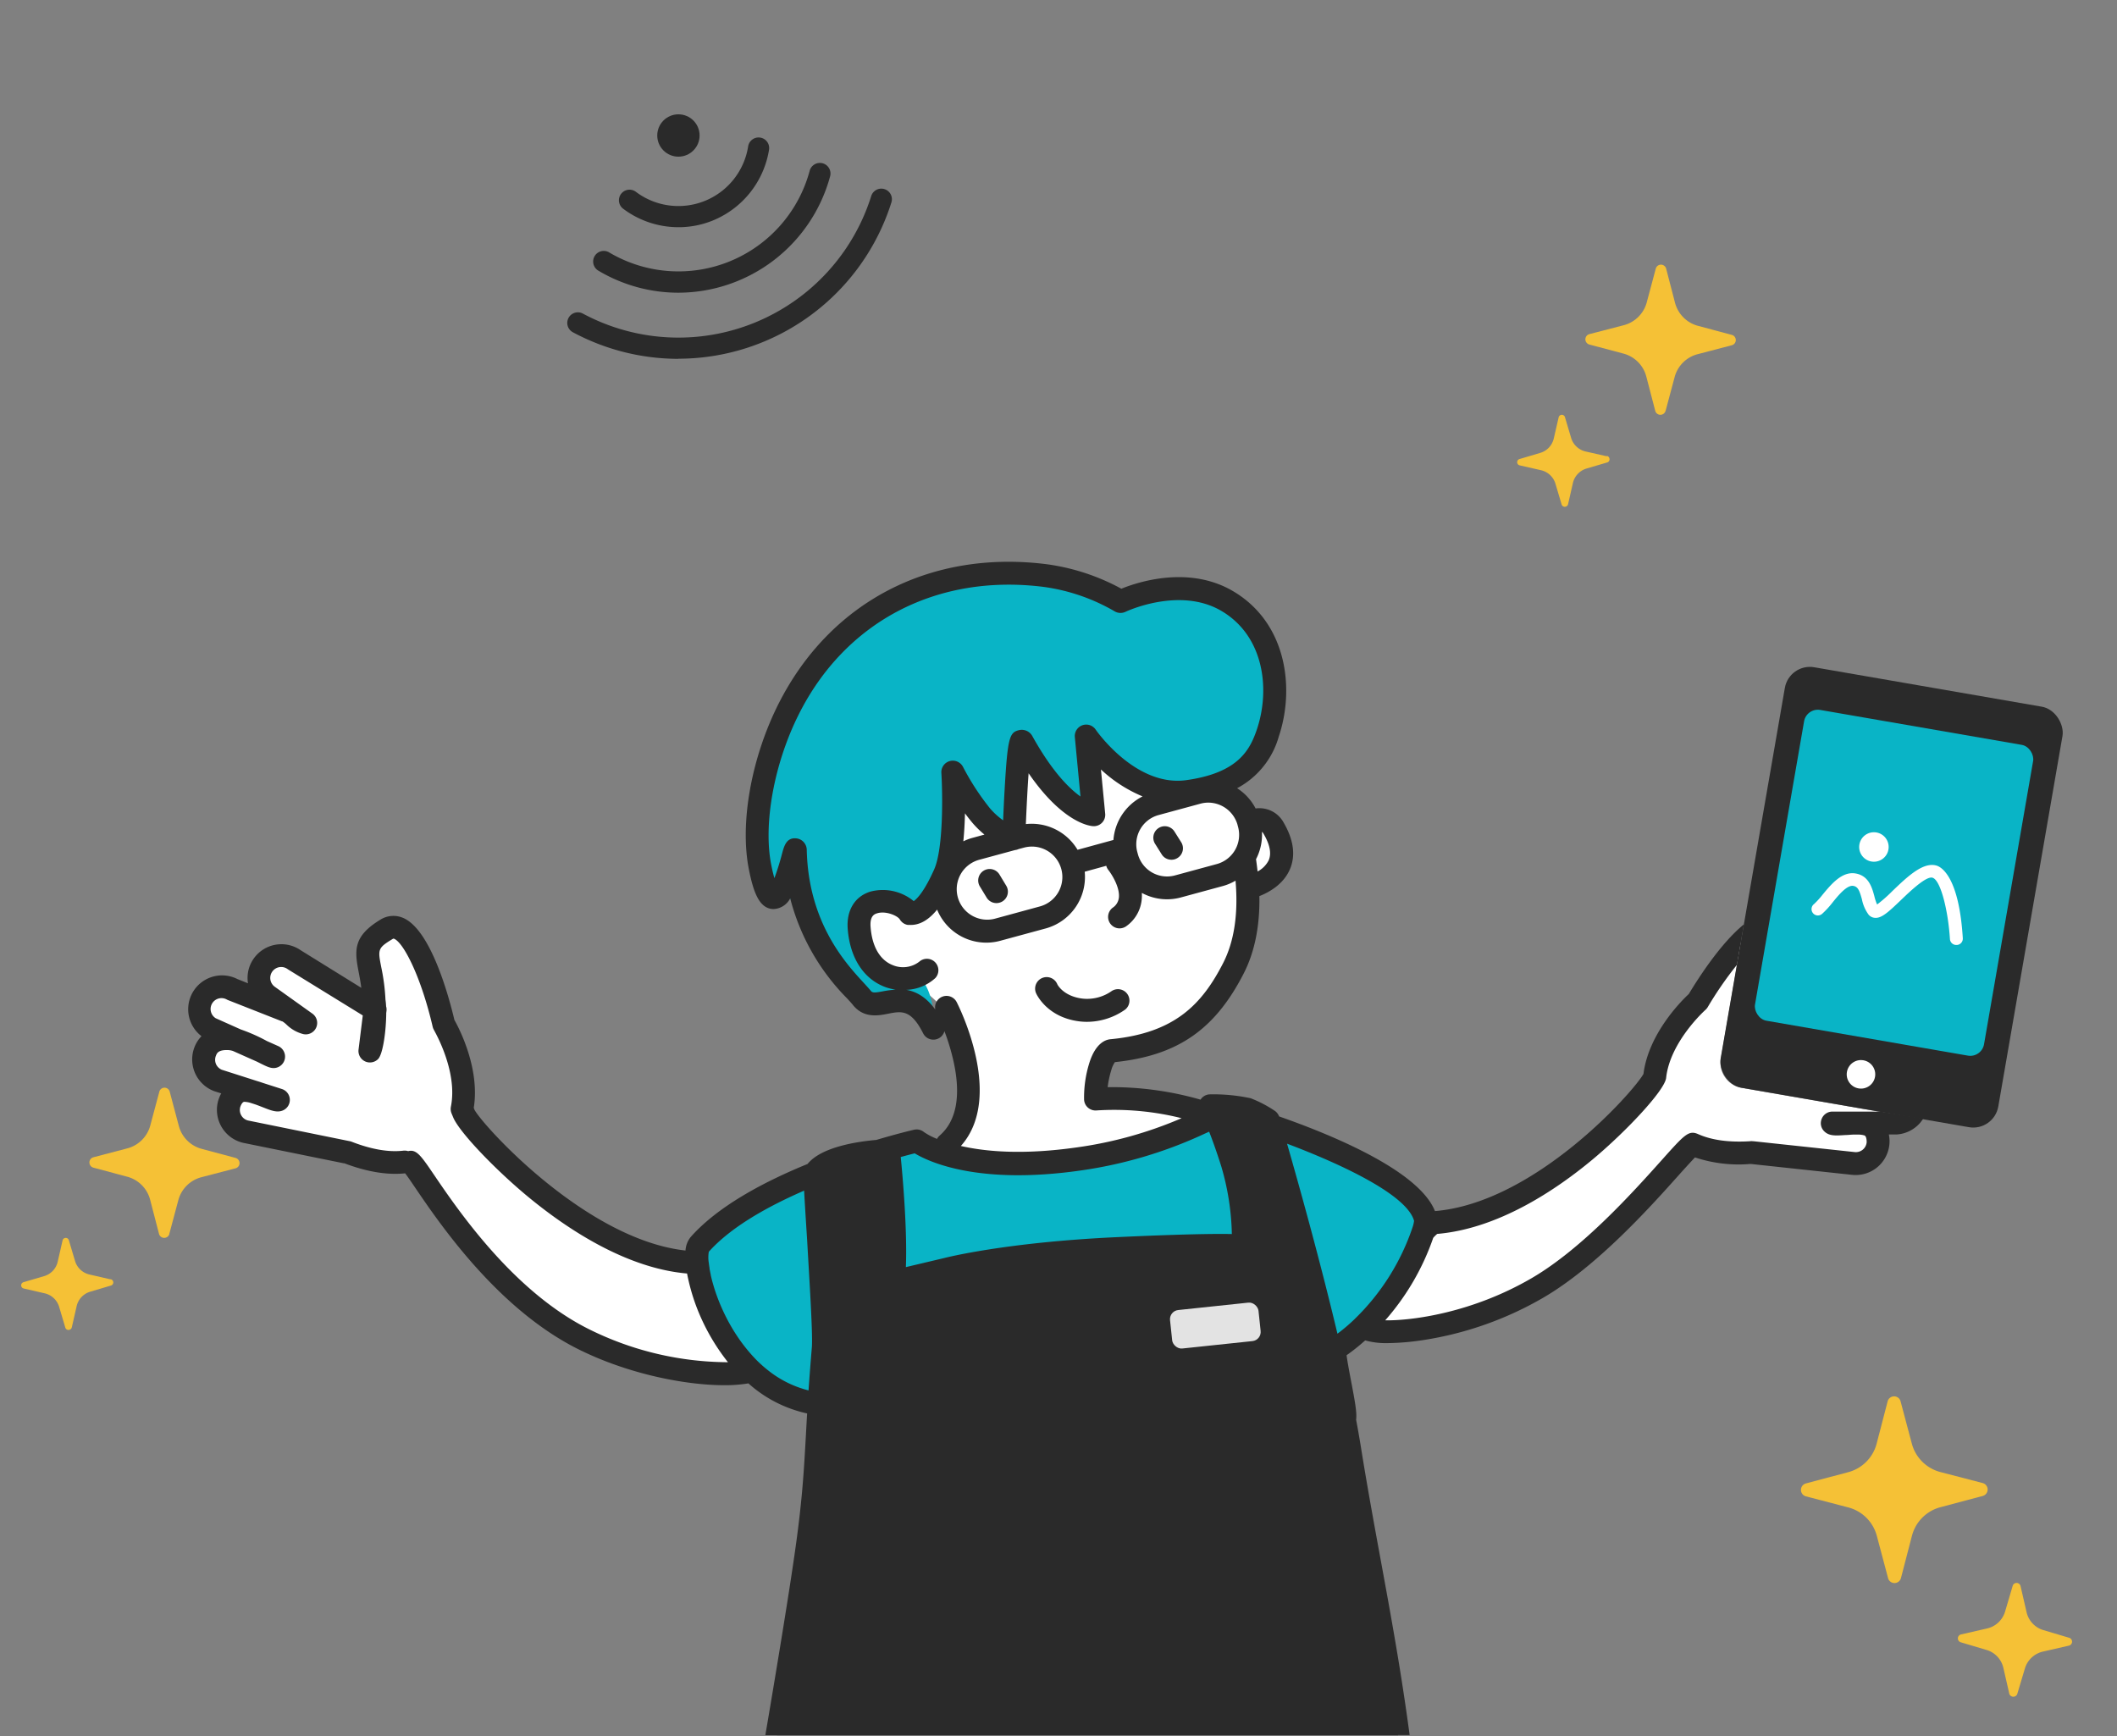 <svg xmlns="http://www.w3.org/2000/svg" xmlns:xlink="http://www.w3.org/1999/xlink" width="500" height="410" viewBox="0 0 500 410"><rect x="0" y="0" width="500" height="410" fill="#808080" stroke="none"/><defs><clipPath id="a"><rect width="500" height="410" transform="translate(399 387)" fill="none" stroke="#707070" stroke-width="1"/></clipPath></defs><g transform="translate(-399 -387)" clip-path="url(#a)"><g transform="translate(399.872 386.82)"><path d="M450.29,264l-39.84-6.9a6,6,0,0,1-4.89-6.94l4.71-27.28c-5.21,5.44-10.17,13.83-10.17,13.83s-9.14,8.05-10.19,17.81c-.25,2.24-25.8,32.56-52.06,34.47-2.8.2-16.94,23.21-16.27,24.29-2.42,2.31,19.42,3.45,40.54-8.79,18.07-10.47,35.63-34.51,36.93-33.95,4.17,1.87,9.11,2.2,13.57,1.92h.32L436.85,275a5.27,5.27,0,0,0,5.81-4.68c0-.11,0-.27,0-.46,0-1.11-.32-3.33-2.35-4a8.389,8.389,0,0,0-2.32-.35h8.93A5.26,5.26,0,0,0,450.29,264Zm-18.41,1.55h4.73c-2.18.02-4.32.33-4.73-.05Z" fill="#fff"/><path d="M178.38,322.61c.06-.1,0-.39-.18-.83a38.3,38.3,0,0,1-6.11-7.83,45.25,45.25,0,0,1-4.18-9.21c-2.56-3.61-4.84-6.35-5.8-6.42-26.27-1.9-53.25-33-53.49-35.28l-.37-.92c2-9.62-4.32-20.06-4.32-20.06s-6.19-26.82-13.52-22.38-3.41,6.54-3,16.75a6,6,0,0,1,.25,2.21L68.64,226.86a5.281,5.281,0,1,0-6.13,8.6l8.84,6.3c-2.12-.44-3.2-2.56-4.78-2.95l-12.52-4.93a5.28,5.28,0,1,0-5.2,9.19l6.27,2.8a8.25,8.25,0,0,0-2.07-.4c-4-.12-5,1.95-5.46,3a5.28,5.28,0,0,0,3,6.84l8.9,2.85a8.85,8.85,0,0,0-2.71-.49,3.36,3.36,0,0,0-2.68,1.53,5.92,5.92,0,0,0-.9,2,5.27,5.27,0,0,0,4.12,6.23l23.56,4.79h.32c4.16,1.63,9,2.81,13.51,2.29l1.29.12c1.31-.56,16.7,29.81,41.3,41.9C159.18,327.42,180.78,324.92,178.38,322.61ZM64.91,259.93c-.53.24-2.6-.78-4.75-1.52Zm22.8-21.19c0,3.4-.74,9.22-1.22,9.7Zm-24,11A11.45,11.45,0,0,1,61,248.49Z" fill="#fff"/><path d="M280.4,169.09s10.93,15.79,12.47,22.66,6.27,3,6.27,3,6.53,8.59,2.12,11.25-7.23,2.05-7.42,6.55-.51,17.85-8.89,24.75-14,10.35-23.31,11-2.26,11.33-2.26,11.33a43.57,43.57,0,0,1,18,2.13c8.9,3.26,4.7,5.11,4.7,5.11s-13.23,6.59-33.7,7.6-27.07-2.17-27.07-2.17,11.5-20.79,2.44-31.88-20.35-13.14-20.35-13.14-18.71-14.64-4.61-24.51-.24-58.48,39.31-48.73S280.4,169.09,280.4,169.09Z" fill="#fff"/><path d="M213.11,217.13c3.65.35,6.85-6.27,8.24-9.4,3-6.73,1.94-24.1,1.94-24.1A60.71,60.71,0,0,0,230,194a18.8,18.8,0,0,0,7.68,5.46s.83-25.09,2-23c9.39,16.9,16.85,17.31,16.85,17.31l-1.77-18.61s10.18,15,24,13.08,17.13-8.66,18.87-13.82c3.72-11,3.52-27.05-10.21-33.09-12-5.28-24.57,2.05-24.57,2.05s-13.07-5.59-23.32-6.6c-28.6-2.83-53.06,23-57.74,38-2,6.33-4.72,21.48-4.38,29.21.08,1.88,2,10.67,2.85,9,5.78-10.89,10,15.49,18,20.74,3.07,2,17.29,6,20.71,8.25,1.23.82.75-7.32-2.16-10.38" fill="#09b4c6"/><path d="M214,216c-2.1-3.62-12.56-5.31-11.94,3.28.94,13,12,14,16.12,10" fill="#fff"/><path d="M209.37,216.88s-9.29.67-7,8.21c2.86,9.22,13,5.88,13,5.88Z" fill="#fff"/><path d="M255.84,241.51a14.531,14.531,0,0,1-1.72-.1c-7.72-.93-10.19-6.43-10.29-6.66a2.723,2.723,0,1,1,5-2.16c0,.08,1.44,2.9,6,3.44a10.09,10.09,0,0,0,6.76-1.72,2.71,2.71,0,0,1,3.32,4.28A15.7,15.7,0,0,1,255.84,241.51Z" fill="#2a2a2a"/><path d="M275.8,203.23a2.69,2.69,0,0,1-2.29-1.26L272,199.56a2.71,2.71,0,1,1,4.58-2.89l1.52,2.41a2.69,2.69,0,0,1-.85,3.73,2.6,2.6,0,0,1-1.45.42Z" fill="#2a2a2a"/><path d="M234.47,213.47a2.71,2.71,0,0,1-2.32-1.31l-1.54-2.54a2.71,2.71,0,1,1,4.63-2.81l1.54,2.55a2.7,2.7,0,0,1-.91,3.72,2.74,2.74,0,0,1-1.4.39Z" fill="#2a2a2a"/><path d="M192.2,354.05c.41-25.57,5.57-21.65.51-22.27-23.52-2.88-31.46-34.19-28.42-37.64,14.06-15.93,51.34-24.52,51.34-24.52s10.26,8.29,38.25,4.29c22.29-3.19,31.91-11.44,36-10.83.3,0,43,12.47,45.88,25.06.46,2-5.88,20.45-21.26,30.67-.91.61,3.06,16,2.08,16.52" fill="#09b4c6"/><path d="M329.32,410H182.64c2-11.56,5.52-32.77,7.14-44.51,2.58-18.6,1.91-24.77,3.79-46.83.49-5.77-2.42-40.48-1.94-41.35,2.63-4.78,17.34-5.4,17.34-5.4s2.25,20.85,1.13,31l12.59-3s13.86-3.61,39.76-4.86,30.32-.63,30.32-.63a63.309,63.309,0,0,0-2.66-19.71c-3.13-9.92-5.2-13.41-5.2-13.41a40.471,40.471,0,0,1,8.94.85,35.89,35.89,0,0,1,4.8,2.56s14.67,49.06,19.35,78.4C321.56,365.44,326,385.41,329.32,410Z" fill="#2a2a2a"/><rect width="21.02" height="9.14" rx="2.17" transform="matrix(0.994, -0.105, 0.105, 0.994, 275.243, 309.806)" fill="#e3e3e3"/><path d="M297.18,196.63a1.58,1.58,0,0,1,.41.52c1.47,2.52,1.87,4.6,1.19,6.19a6.09,6.09,0,0,1-2.63,2.66c-.1-.89-.21-1.78-.34-2.69a.227.227,0,0,0-.05-.17,12.52,12.52,0,0,0,1.42-6.51ZM138.47,314.22c-18-8.84-31.22-28.31-36.87-36.63-2.66-3.91-3.83-5.63-5.41-5.63a2.611,2.611,0,0,0-.66.09,2.77,2.77,0,0,0-1.15-.11c-3.48.4-7.59-.31-12.22-2.12a2.909,2.909,0,0,0-.58-.15l-23.74-4.83a2.5,2.5,0,0,1-1.64-1.1,2.53,2.53,0,0,1-.37-1.93c0-.16.44-1.4,1-1.41a5.888,5.888,0,0,1,1.43.24l1.12.36c.63.22,1.26.47,1.78.67,2.09.83,3.48,1.37,4.88.72a2.7,2.7,0,0,0-.3-5l-4.58-1.47c-.43-.15-.86-.29-1.3-.42l-8.37-2.68a2.63,2.63,0,0,1-1.35-1.34,2.59,2.59,0,0,1,0-2c.22-.55.53-1.38,2.86-1.3a4.55,4.55,0,0,1,1.14.21l5.7,2.54c2,1,2.92,1.5,3.93,1.5h0a2.71,2.71,0,0,0,1.09-5.18l-2.69-1.2A40.9,40.9,0,0,0,56,243.31l-5.93-2.65a2.57,2.57,0,0,1,2.62-4.42,2.21,2.21,0,0,0,.35.16l12.52,4.93a1.49,1.49,0,0,0,.3.09,6.8,6.8,0,0,1,.91.72,8.77,8.77,0,0,0,4,2.27,2.7,2.7,0,0,0,2.12-4.85l-8.82-6.3a2.577,2.577,0,1,1,3-4.19l.15.1L84.81,240l-1,8.07a2.71,2.71,0,0,0,4.61,2.24c1.18-1.2,1.91-6.76,1.93-10.89l.06-.47a2.7,2.7,0,0,0-.09-1.1,15.55,15.55,0,0,0-.15-1.57h0a47.61,47.61,0,0,0-1-7.69c-.8-4.15-.87-4.49,2.65-6.62.23-.14.29-.12.43-.06,2.27,1,6.38,9.16,9.06,20.73a2.83,2.83,0,0,0,.31.79c0,.09,5.71,9.63,4,18.13a2.77,2.77,0,0,0,.15,1.56l.38.92h0c1.47,3.6,10.27,12.66,17.74,18.82,9.21,7.6,23.14,16.85,37.51,18.09a48,48,0,0,0,2.17,7.73,49.25,49.25,0,0,0,7.49,13.22,74.26,74.26,0,0,1-32.59-7.68Zm52.4,4.21c-.32,3.81-.57,7.13-.78,10.13a25.15,25.15,0,0,1-9.08-4.37,31.452,31.452,0,0,1-2.8-2.4h0c-.58-.56-1.12-1.14-1.64-1.72l-.33-.38a39.46,39.46,0,0,1-2.77-3.6l-.24-.36c-.39-.59-.77-1.18-1.11-1.75a45.251,45.251,0,0,1-4.18-9.21c-.39-1.23-.71-2.38-.94-3.44a.24.24,0,0,1,0-.08c-.11-.49-.2-1-.29-1.4a1,1,0,0,0,0-.17c-.07-.43-.13-.84-.17-1.21h0a7.73,7.73,0,0,1,0-2.66c5.23-5.84,13.88-10.68,22.51-14.43.12,2.41.35,6.05.71,11.67C190.29,302.46,191.13,315.41,190.87,318.43ZM291.41,195l.13.48a7.15,7.15,0,0,1-5,8.76l-9.9,2.69a7.14,7.14,0,0,1-8.76-5l-.13-.48a7.14,7.14,0,0,1,5-8.77l9.9-2.69a7,7,0,0,1,1.87-.25,7.21,7.21,0,0,1,6.9,5.27Zm-61.2,8.29,8.66-2.35a2.629,2.629,0,0,0,.83-.23l1.2-.32a7.193,7.193,0,1,1,3.78,13.88L234,217.18a7.2,7.2,0,0,1-3.78-13.89Zm-3.56-4.41c.22-2.2.34-4.47.39-6.61.57.78,1.18,1.55,1.8,2.29a22.268,22.268,0,0,0,2.8,2.73l-2.85.78a12,12,0,0,0-2.14.81Zm14.77-4.07c.18-4.29.4-8.59.65-12,8.08,11.73,14.45,12.45,15.24,12.49a2.69,2.69,0,0,0,2.84-3l-1-10.39a32.84,32.84,0,0,0,9.84,6.36,12.6,12.6,0,0,0-6.89,10.29l-8.47,2.32a12.62,12.62,0,0,0-12.21-6.07Zm-33.6,39.46c-2.33.46-2.66.38-3.07-.14s-1-1.13-1.68-1.89c-4.23-4.59-13-14.13-13.4-31.31a2.76,2.76,0,0,0-2.4-2.74c-2.38-.29-2.94,1.77-3.43,3.58a60.347,60.347,0,0,1-1.81,5.81c-.22-.76-.48-1.78-.74-3.11-1.94-9.66.66-23.93,6.46-35.51,11-22,32.64-33.31,57.79-30.18a45.57,45.57,0,0,1,16.78,5.74,2.73,2.73,0,0,0,2.64.15c.12-.06,12.71-6,22.59-.24,10.26,6,11.57,18.72,8.44,28-1.66,4.91-4.45,10.29-16.67,12-12,1.67-21.31-11.79-21.4-11.92a2.7,2.7,0,0,0-4.93,1.78l1.33,14c-2.67-1.9-6.71-5.89-11.35-14.23a2.85,2.85,0,0,0-3.16-1.44c-2.25.54-2.7,1.63-3.41,14.11-.15,2.56-.26,5.13-.35,7.19a17.32,17.32,0,0,1-3.09-2.81,59.08,59.08,0,0,1-6.38-9.8,2.71,2.71,0,0,0-5.12,1.38c.29,4.65.54,17.8-1.7,22.83s-3.95,6.88-4.83,7.48a11.46,11.46,0,0,0-10.24-2.24c-3.66,1.13-5.66,4.4-5.35,8.74.5,6.8,3.68,11.81,8.75,13.75a12.22,12.22,0,0,0,2.58.66,22.8,22.8,0,0,0-2.85.36Zm17.27,2.6a2.7,2.7,0,0,0-5.06,1.74c-2.24-3.06-4.63-4.27-6.83-4.65a10.74,10.74,0,0,0,6.84-2.79,2.71,2.71,0,0,0-3.75-3.9,6.27,6.27,0,0,1-6.26.87c-3.07-1.18-4.95-4.41-5.29-9.09-.19-2.64,1-3,1.55-3.17,2.06-.64,4.85.58,5.35,1.44l.11.15a2.27,2.27,0,0,0,.18.25l.18.18a1.62,1.62,0,0,0,.2.18,1.7,1.7,0,0,0,.22.15,1.642,1.642,0,0,0,.22.14l.24.1a1.842,1.842,0,0,0,.25.09l.29.06h.4c2.58.14,4.74-1.41,6.53-3.61a12.55,12.55,0,0,0,14.95,7.35l10.68-2.9a12.61,12.61,0,0,0,9.23-13.4l5.09-1.4a2.68,2.68,0,0,0,.5,1c.79,1,2.79,4.15,2.47,6.59a3.3,3.3,0,0,1-1.45,2.31,2.71,2.71,0,0,0,1.62,4.88,2.74,2.74,0,0,0,1.62-.54,8.71,8.71,0,0,0,3.58-6,10.33,10.33,0,0,0,.06-1.84,12.47,12.47,0,0,0,9.23,1.07l9.9-2.69a12.241,12.241,0,0,0,3-1.27c.67,7.79-.3,14.32-2.92,19.45-5,9.76-11.45,16.56-26.62,18-1.25.11-3.55,1-5,5.63a27.35,27.35,0,0,0-1.23,8.62,2.67,2.67,0,0,0,.92,1.91,2.71,2.71,0,0,0,2,.66,65.481,65.481,0,0,1,20.11,1.83,95.448,95.448,0,0,1-24.7,6.89c-12.76,1.82-21.65,1-27.43-.33,10.33-11.56-.5-33.01-.98-33.96Zm65,54.76c-3.72-.08-11.6,0-27.75.76-25.88,1.24-39.74,4.79-40.26,4.92l-9,2.13c.35-8.91-.76-21.43-1.21-26,1.41-.39,2.53-.68,3.29-.87,3.55,2.13,15.23,7.47,39.13,4.06a103.37,103.37,0,0,0,29.36-8.7l1.06-.47c.78,2,1.75,4.66,2.85,8.15a60.4,60.4,0,0,1,2.51,16.02Zm29.07,20a43.415,43.415,0,0,1-4.15,3.54c-4.22-17.73-9.25-35.68-11.9-44.88,12.57,4.74,28.29,12,30,18.23a8.787,8.787,0,0,1-.29,1.31,54.22,54.22,0,0,1-13.68,21.81ZM411,218.5c-5.52,4.47-10.87,12.89-13,16.43-1.74,1.62-9.51,9.35-10.71,18.88-2.27,4.12-25.56,30.43-49.25,32.4-3.75-9.46-23.93-17.86-36.81-22.36a2.75,2.75,0,0,0-1.14-1.4,28.26,28.26,0,0,0-5.57-2.89,42,42,0,0,0-9.65-.92,2.67,2.67,0,0,0-2.19,1.25,76.07,76.07,0,0,0-21.94-2.95,22.832,22.832,0,0,1,.85-4,6.179,6.179,0,0,1,.86-1.91c14.77-1.55,23.6-7.64,30.4-20.9,2.61-5.09,3.85-11.23,3.72-18.31,2.22-.87,5.63-2.72,7.19-6.29,1.42-3.26.92-7-1.47-11.1a6.51,6.51,0,0,0-6.61-3.31,12.46,12.46,0,0,0-4.37-4.78,19.91,19.91,0,0,0,9.84-12.19c3.8-11.27,2-26.84-10.84-34.38-10.38-6.08-22.34-2.17-26.34-.55a51.12,51.12,0,0,0-17.74-5.8c-27.52-3.43-51.18,9-63.3,33.13-6.39,12.76-9.11,28.07-6.92,39,1.1,5.52,2.5,9.22,5.75,9.33a4.67,4.67,0,0,0,4-2.53,52,52,0,0,0,13.38,23.57c.6.65,1.12,1.21,1.41,1.58,2.56,3.23,6.05,2.55,8.36,2.09,3.13-.61,5.38-1.05,8.25,4.64a2.706,2.706,0,0,0,5.03-.51,51.886,51.886,0,0,1,2.21,7.41c1.71,8,.58,13.83-3.34,17.24a2.58,2.58,0,0,0-.62.79,15.551,15.551,0,0,1-3.07-1.6A2.7,2.7,0,0,0,215,267c-.45.1-3.89.91-8.89,2.4-4.87.43-13.06,1.73-16.25,5.68-10.24,4.18-21.16,9.95-27.63,17.28a5.67,5.67,0,0,0-1.2,3.16c-23.51-2.57-47.83-29.49-49.84-33.24l-.09-.26-.08-.18c1.49-9.3-3.42-18.73-4.57-20.77-1.29-5.45-5.55-21.33-12.13-24.11a5.78,5.78,0,0,0-5.35.42c-6.41,3.89-6.13,7.2-5.15,12.28.21,1.1.46,2.36.64,3.82L70.14,224.6a8,8,0,0,0-11.06,1.93,7.9,7.9,0,0,0-1.38,5.88l-2.5-1a8,8,0,0,0-8.48,13.49,7.7,7.7,0,0,0-1.65,2.57,8,8,0,0,0,4.51,10.36l.16.06,1.64.52a8.26,8.26,0,0,0-.86,2.3,8,8,0,0,0,6.24,9.42l23.56,4.79h.14c5.28,2,10.11,2.82,14.36,2.37.54.7,1.43,2,2.3,3.29,5.89,8.67,19.7,29,39,38.45,11.67,5.73,25,8.3,34.06,8.3a33.909,33.909,0,0,0,5.71-.43,30.47,30.47,0,0,0,13.87,7.1c-.11,1.73-.19,3.36-.28,4.92-.47,8.39-.83,15-2.38,26.17-1.63,11.79-5.26,33.44-7.21,44.89h5.49c2-11.69,5.48-32.59,7.09-44.14.5-3.57.87-6.68,1.16-9.53.65-6.24.93-11.24,1.25-17.09.16-3,.34-6.22.59-9.94.19-3.07.46-6.49.79-10.41.29-3.43-.48-15.54-1.17-26.22-.33-5.14-.7-10.81-.79-13.5v-.93c1.53-1.59,7-2.93,12.26-3.44v.14c.56,5.93,1.7,20.07.86,27.68a2.7,2.7,0,0,0,3.31,2.93l12.65-3c.13,0,14-3.56,39.21-4.78,24.8-1.19,29.65-.66,29.82-.65a2.7,2.7,0,0,0,3.08-2.55,66,66,0,0,0-2.79-20.65c-1.06-3.36-2-6-2.8-8.06-.23-.61-.46-1.17-.67-1.68a26.28,26.28,0,0,1,3.93.6,29.609,29.609,0,0,1,3.21,1.72l.45,1.53c2.74,9.4,12.4,43.07,17.18,67.95.5,2.64,1,5.18,1.34,7.58,1.42,8.92,3,17.64,4.57,26.07,2.33,12.72,4.71,25.73,6.69,40.35h5.46c-2-15-4.44-28.33-6.83-41.33-1.54-8.4-3.13-17.09-4.56-25.95q-.54-3.44-1.25-7.19c.23-1.63-.27-4.3-1.18-9.09-.37-1.94-.89-4.67-1.07-6.15a47.782,47.782,0,0,0,4.39-3.5,18.271,18.271,0,0,0,5.34.64,59.57,59.57,0,0,0,8.59-.75,80.9,80.9,0,0,0,28-9.9c12.78-7.41,25.33-21.42,32.07-28.95,1.46-1.64,3-3.31,3.89-4.26a32.68,32.68,0,0,0,13.07,1.55h.14l23.91,2.57a8,8,0,0,0,8.79-7.1,7.78,7.78,0,0,0-.12-2.44h1.9a8,8,0,0,0,5.47-2.72,9.738,9.738,0,0,0,.77-1.05l-10.06-1.63H431.88a2.72,2.72,0,0,0-2.51,1.74,2.68,2.68,0,0,0,.7,3c1.14,1.05,2.62.95,4.87.8.57,0,1.25-.09,1.93-.11H438a5.211,5.211,0,0,1,1.47.2c.54.19.55,1.48.53,1.65a2.56,2.56,0,0,1-2.83,2.28l-23.91-2.56h-.16a2.149,2.149,0,0,0-.62,0c-5,.31-9.1-.25-12.33-1.7-2.21-.95-3.18.15-8.6,6.21-6.54,7.3-18.71,20.9-30.76,27.88-14,8.13-28.11,10-34.5,9.91a58.139,58.139,0,0,0,11.34-19.48,8,8,0,0,1,.94-.93c14.37-1.23,27.94-10.27,36.83-17.69,7.71-6.44,16.92-16.2,17.24-19.15.92-8.57,9.2-16,9.28-16.07a3.059,3.059,0,0,0,.54-.65,85.883,85.883,0,0,1,6.91-10Z" fill="#2a2a2a"/><rect width="66.55" height="100.79" rx="6" transform="translate(421.702 156.745) rotate(9.83)" fill="#2a2a2a"/><rect width="54.9" height="74.49" rx="3.3" transform="translate(425.785 167.287) rotate(9.83)" fill="#09b4c6"/><circle cx="3.37" cy="3.37" r="3.37" transform="matrix(0.171, -0.985, 0.985, 0.171, 434.765, 256.656)" fill="#fff"/><path d="M461.17,223.36a1.5,1.5,0,0,1-1.5-1.4c-.4-6.47-2.13-13.84-4.09-14.48-1.47-.5-5.38,3.26-7.48,5.27-2.94,2.82-4.57,4.32-6.12,4.2a2.11,2.11,0,0,1-1.52-.75,9.089,9.089,0,0,1-1.58-3.64c-.56-2-.91-2.95-2-3.15-1.5-.29-3.55,2.19-5,4a20.489,20.489,0,0,1-2.38,2.58,1.5,1.5,0,1,1-1.92-2.3,18.8,18.8,0,0,0,2-2.2c2.08-2.51,4.66-5.64,7.91-5,3,.56,3.78,3.31,4.32,5.31a11.205,11.205,0,0,0,.66,2,33.833,33.833,0,0,0,3.6-3.17c3.59-3.44,7.32-7,10.5-6,1.21.4,5.26,2.83,6.14,17.14a1.5,1.5,0,0,1-1.41,1.59Z" fill="#fff"/><path d="M442.83,196.92a3.48,3.48,0,1,1-4.41,2.18h0A3.48,3.48,0,0,1,442.83,196.92Z" fill="#fff"/><path d="M159.35,84.93a52.75,52.75,0,0,1-24.92-6.28,2.5,2.5,0,1,1,2.36-4.41,47.73,47.73,0,0,0,68.13-27.83,2.5,2.5,0,0,1,4.77,1.49,52.8,52.8,0,0,1-50.34,37Z" fill="#2a2a2a"/><path d="M159.32,69.31a36.93,36.93,0,0,1-18.87-5.21A2.5,2.5,0,0,1,143,59.79a32.09,32.09,0,0,0,47.36-19.28,2.5,2.5,0,1,1,4.83,1.3,37.21,37.21,0,0,1-35.86,27.5Z" fill="#2a2a2a"/><path d="M159.39,53.84a21.74,21.74,0,0,1-13.08-4.36,2.5,2.5,0,0,1,3-4,16.68,16.68,0,0,0,26.53-10.8,2.5,2.5,0,0,1,4.94.75,21.8,21.8,0,0,1-13.25,16.81,21.45,21.45,0,0,1-8.14,1.6Z" fill="#2a2a2a"/><circle cx="5" cy="5" r="5" transform="translate(154.36 27.18)" fill="#2a2a2a"/><path d="M392.51,97.23l2.14-8a7.59,7.59,0,0,1,5.43-5.4l8.06-2.11a1.26,1.26,0,0,0,.91-1.55,1.24,1.24,0,0,0-.9-.9l-8-2.14a7.65,7.65,0,0,1-5.41-5.44l-2.09-8.05a1.27,1.27,0,0,0-2.46,0l-2.14,8A7.62,7.62,0,0,1,382.58,77l-8.06,2.09a1.27,1.27,0,0,0-.91,1.55,1.29,1.29,0,0,0,.9.91l8.05,2.14a7.59,7.59,0,0,1,5.4,5.43l2.1,8.06a1.26,1.26,0,0,0,2.45,0Z" fill="#f5c136"/><path d="M378.62,107.94l-5-1.13a4.67,4.67,0,0,1-3.42-3.21l-1.45-4.88a.77.77,0,0,0-1.49,0l-1.15,5a4.64,4.64,0,0,1-3.2,3.42l-4.88,1.45a.77.77,0,0,0,.05,1.5l5,1.14a4.64,4.64,0,0,1,3.42,3.2l1.45,4.87a.78.78,0,0,0,1,.53.77.77,0,0,0,.53-.57l1.14-5a4.67,4.67,0,0,1,3.21-3.42l4.88-1.44a.77.77,0,0,0,.52-1,.76.76,0,0,0-.57-.54Z" fill="#f5c136"/><path d="M39.11,291.62l2.14-8a7.63,7.63,0,0,1,5.44-5.41l8.06-2.1a1.27,1.27,0,0,0,.91-1.55,1.29,1.29,0,0,0-.9-.91l-8-2.14a7.61,7.61,0,0,1-5.4-5.43L39.21,258a1.27,1.27,0,0,0-2.45,0l-2.14,8a7.62,7.62,0,0,1-5.44,5.4l-8,2.1a1.27,1.27,0,0,0,0,2.45l8,2.14a7.63,7.63,0,0,1,5.41,5.44l2.09,8.05a1.27,1.27,0,0,0,2.46,0Z" fill="#f5c136"/><path d="M25.22,302.33l-4.95-1.14a4.64,4.64,0,0,1-3.42-3.2l-1.45-4.88a.77.77,0,0,0-1.5.05l-1.14,5a4.62,4.62,0,0,1-3.21,3.41L4.68,303a.77.77,0,0,0,.05,1.49l4.95,1.14a4.64,4.64,0,0,1,3.42,3.21l1.45,4.87a.76.76,0,0,0,1,.52.75.75,0,0,0,.54-.57l1.14-5a4.63,4.63,0,0,1,3.2-3.41l4.88-1.45a.77.77,0,0,0-.05-1.5Z" fill="#f5c136"/><path d="M445.06,372.9l-2.66-10a9.45,9.45,0,0,0-6.75-6.71l-10-2.61a1.58,1.58,0,0,1,0-3.05l10-2.66a9.43,9.43,0,0,0,6.71-6.74l2.6-10a1.58,1.58,0,0,1,3.05,0l2.66,10a9.45,9.45,0,0,0,6.74,6.71l10,2.6a1.58,1.58,0,0,1,0,3.05l-10,2.66a9.43,9.43,0,0,0-6.71,6.74l-2.6,10a1.58,1.58,0,0,1-3.05,0Z" fill="#f5c136"/><path d="M462.3,386.19l6.15-1.41a5.78,5.78,0,0,0,4.25-4l1.79-6.06a.961.961,0,0,1,1.86.06l1.42,6.16a5.76,5.76,0,0,0,4,4.24l6.05,1.8a.959.959,0,0,1-.06,1.86l-6.15,1.41a5.78,5.78,0,0,0-4.24,4l-1.81,6.05a1,1,0,0,1-1.86-.06l-1.41-6.15a5.74,5.74,0,0,0-4-4.24l-6.05-1.8a.959.959,0,0,1,.06-1.86Z" fill="#f5c136"/></g></g></svg>